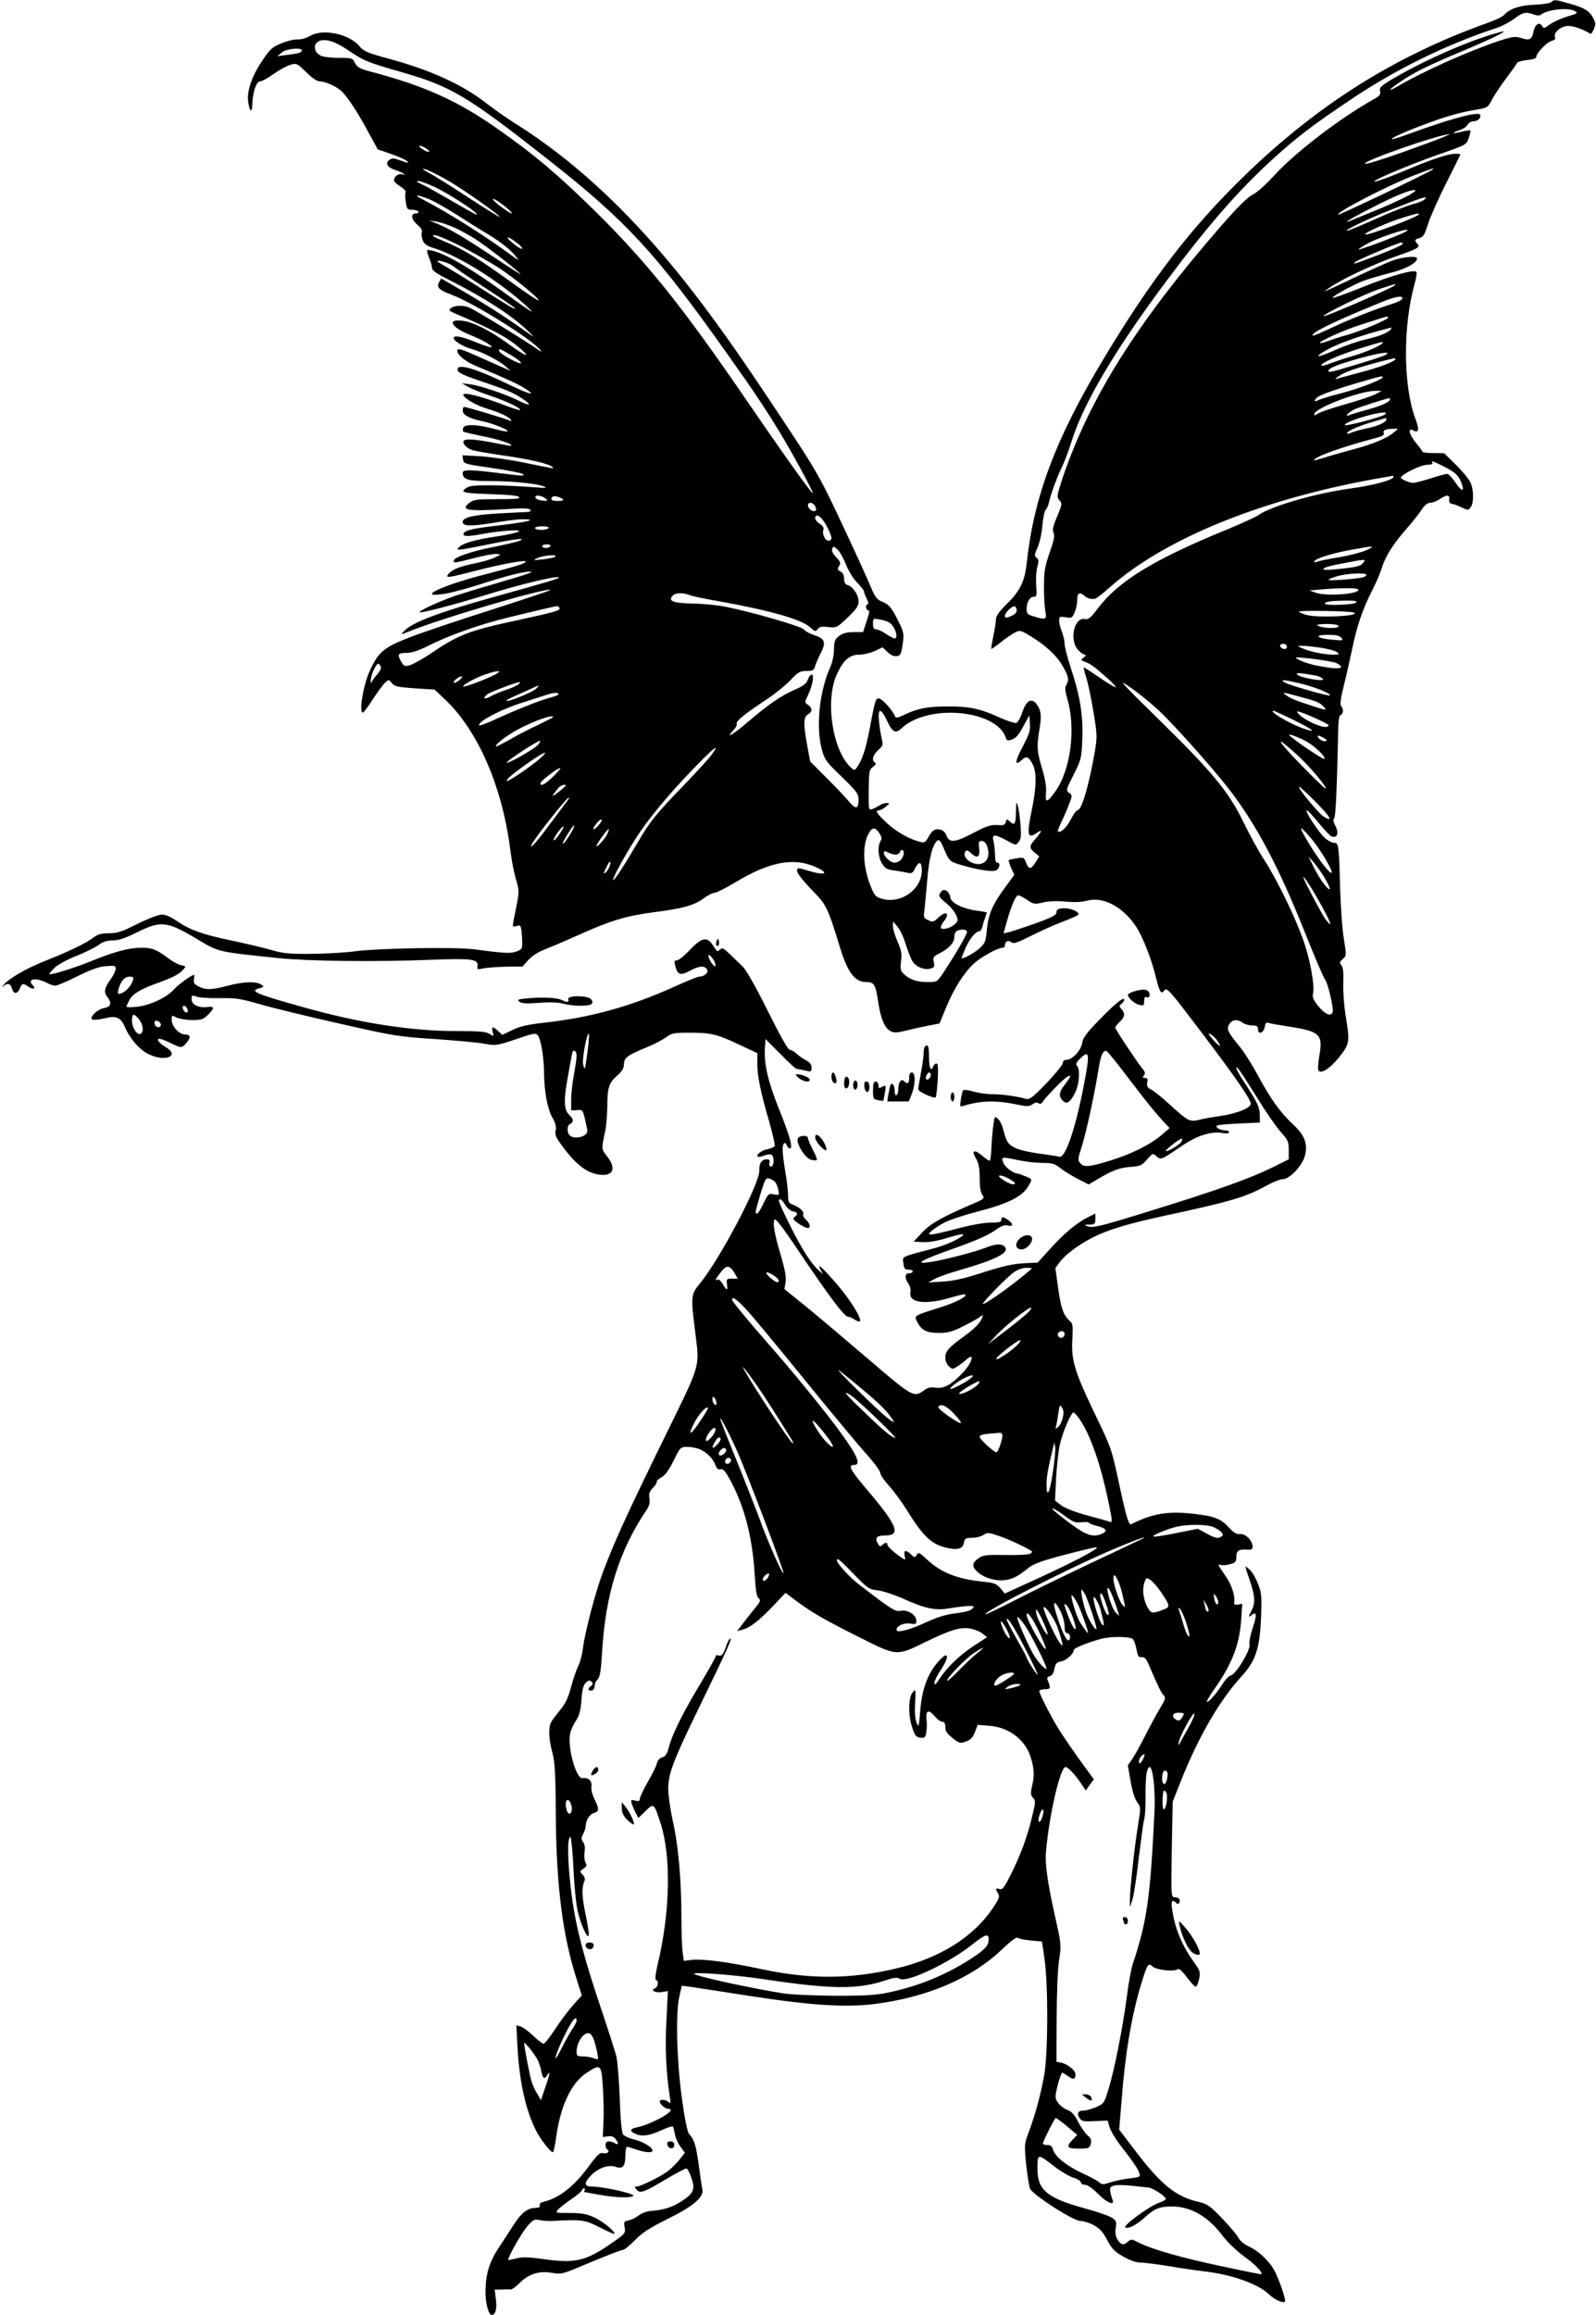  <svg version="1.0" xmlns="http://www.w3.org/2000/svg"
 width="883pt" height="1280pt" viewBox="0 0 883 1280"
 preserveAspectRatio="xMidYMid meet"><g transform="translate(0,1280) scale(0.1,-0.1)"
fill="#000000" stroke="none">
<path d="M8582 12788 c-6 -6 -46 -12 -90 -14 -79 -2 -142 -23 -171 -57 -7 -9
-47 -28 -89 -43 -513 -183 -936 -449 -1341 -840 -298 -288 -521 -578 -786
-1019 -264 -439 -384 -758 -424 -1123 -12 -110 -36 -159 -118 -239 -38 -38
-53 -60 -53 -80 -1 -15 -7 -57 -15 -93 -7 -36 -12 -66 -11 -68 2 -1 25 15 52
36 27 22 62 46 78 54 28 15 32 14 87 -19 83 -50 146 -108 179 -167 32 -55 36
-77 19 -104 -8 -13 -7 -31 5 -72 50 -165 20 -398 -66 -517 -45 -63 -56 -64
-51 -6 3 33 -4 74 -21 132 -29 95 -31 122 -15 221 13 75 9 106 -19 140 -27 33
-56 14 -77 -51 -9 -28 -24 -53 -31 -56 -8 -3 -49 10 -92 29 -108 50 -171 63
-292 62 -109 0 -163 -11 -239 -47 -33 -16 -46 -18 -49 -8 -10 29 -69 96 -88
99 -18 3 -22 -8 -43 -117 -26 -145 -44 -205 -71 -250 -21 -33 -21 -33 -42 -15
-103 94 -145 374 -77 518 35 76 70 106 121 106 23 0 63 9 87 20 l44 21 28 -27
c17 -16 35 -24 50 -22 21 3 25 11 33 65 8 59 7 66 -22 125 -40 80 -52 95 -93
112 -30 12 -39 26 -73 108 -22 51 -94 208 -160 348 -111 236 -135 276 -310
540 -215 325 -338 501 -474 680 -331 434 -661 749 -1022 974 -41 26 -106 72
-145 102 -135 106 -312 187 -550 251 -111 30 -133 40 -154 65 -57 71 -207 102
-278 58 -18 -11 -48 -19 -67 -18 -19 1 -59 -9 -90 -22 -50 -20 -62 -31 -106
-97 -57 -85 -85 -167 -77 -226 8 -55 22 -64 23 -14 2 68 22 127 43 127 10 0
43 18 75 41 31 22 73 45 93 51 34 9 37 8 87 -41 31 -31 60 -51 74 -51 31 0 92
-27 120 -53 35 -32 91 -118 150 -228 l52 -95 67 -23 c38 -13 77 -30 88 -37 25
-18 18 -18 -33 0 -33 12 -43 12 -58 2 -25 -19 -11 -42 33 -56 21 -7 43 -17 48
-22 6 -6 4 -7 -8 -2 -20 7 -47 -11 -47 -33 0 -7 16 -23 35 -34 19 -12 32 -25
29 -31 -3 -5 -3 -29 1 -54 6 -40 9 -44 35 -44 16 0 32 -4 35 -10 3 -5 -3 -10
-14 -10 -31 0 -26 -34 9 -63 19 -17 28 -31 24 -41 -4 -9 -1 -29 5 -45 9 -22
24 -32 68 -45 135 -43 362 -186 503 -316 62 -57 45 -47 -144 89 -159 114 -281
186 -359 211 -21 6 -41 10 -43 7 -3 -3 2 -22 10 -42 9 -21 16 -46 16 -56 0
-14 24 -31 88 -63 198 -100 348 -196 438 -281 43 -41 44 -44 11 -20 -141 100
-259 175 -439 278 l-47 27 -12 -21 c-15 -28 1 -43 68 -68 119 -43 447 -247
493 -307 11 -13 5 -11 -20 7 -53 39 -345 218 -375 229 -36 14 -78 12 -99 -3
-16 -12 -14 -15 26 -32 211 -90 283 -129 353 -189 70 -60 33 -47 -60 21 -105
76 -199 124 -260 130 -84 10 -57 -38 44 -78 65 -26 121 -57 121 -68 0 -5 -37
7 -82 25 -83 34 -128 42 -128 25 0 -16 53 -48 100 -61 56 -15 146 -61 185 -94
l30 -26 -45 19 c-25 11 -85 38 -135 60 -91 41 -115 48 -115 32 0 -24 47 -62
107 -86 156 -65 224 -96 263 -120 76 -48 33 -38 -87 20 -190 92 -289 119 -281
78 2 -13 35 -29 113 -55 161 -55 187 -65 240 -99 60 -38 53 -48 -12 -16 -71
36 -213 84 -269 92 l-49 6 35 -20 c19 -11 77 -34 128 -51 88 -30 168 -68 159
-77 -3 -2 -35 8 -73 22 -140 54 -248 81 -241 61 7 -20 69 -56 133 -76 72 -22
119 -44 130 -61 5 -8 3 -9 -5 -5 -12 8 -239 76 -253 76 -5 0 -8 -9 -8 -20 0
-24 36 -44 109 -59 58 -12 147 -48 139 -56 -2 -3 -38 4 -79 15 -92 24 -157 26
-166 5 -3 -9 -3 -18 0 -21 2 -3 51 -14 108 -26 91 -18 168 -43 157 -53 -1 -1
-43 6 -93 16 -92 19 -157 24 -168 13 -13 -14 15 -44 51 -54 20 -5 100 -19 177
-30 139 -20 241 -44 260 -61 12 -12 21 -13 -145 21 -80 17 -192 33 -248 37
l-104 6 4 -24 c3 -23 9 -25 156 -46 84 -12 160 -27 170 -32 24 -14 10 -14
-133 4 -154 19 -195 19 -195 1 0 -38 28 -46 155 -46 126 0 260 -14 298 -31 16
-7 3 -8 -43 -4 -188 14 -356 16 -379 3 -54 -29 -35 -35 119 -40 98 -3 154 -8
162 -16 9 -9 -17 -12 -119 -12 -118 0 -133 -2 -157 -21 -51 -40 -7 -47 205
-34 91 6 128 5 133 -4 5 -7 -1 -11 -16 -12 -13 0 -86 -4 -163 -8 -138 -8 -195
-22 -195 -47 0 -24 45 -25 169 -5 67 12 144 21 169 20 78 -1 21 -15 -137 -34
-145 -17 -184 -26 -195 -43 -11 -19 21 -20 100 -5 43 8 111 17 149 19 101 7
62 -12 -66 -32 -124 -18 -191 -38 -213 -63 -15 -16 2 -14 146 15 164 34 235
43 193 24 -11 -5 -78 -21 -148 -35 -123 -24 -217 -57 -217 -76 0 -13 7 -12
116 16 54 14 109 24 123 22 25 -3 24 -4 -12 -20 -21 -10 -73 -25 -115 -33 -82
-17 -120 -33 -141 -58 -20 -24 -1 -21 154 19 141 36 264 59 273 51 8 -9 -46
-26 -228 -73 -245 -62 -392 -136 -207 -104 34 6 125 31 202 56 146 47 244 70
266 63 7 -2 -64 -26 -157 -52 -93 -27 -209 -62 -259 -78 -88 -30 -211 -86
-203 -93 6 -7 189 41 378 99 190 58 370 101 392 94 12 -4 -61 -26 -357 -108
-315 -88 -456 -142 -501 -191 -17 -19 -17 -19 17 -5 181 75 778 250 795 234 2
-2 -142 -50 -319 -107 -177 -56 -382 -125 -455 -153 -148 -57 -177 -80 -227
-189 -36 -79 -60 -229 -37 -229 4 0 29 33 55 74 26 40 57 82 68 92 20 18 21
18 37 -3 15 -19 31 -22 127 -29 l110 -7 62 -59 c176 -169 308 -471 353 -803
13 -100 23 -149 42 -212 10 -37 9 -56 -6 -130 -23 -114 -23 -108 -8 -105 6 1
18 3 25 5 8 1 13 -18 15 -64 3 -66 3 -66 -28 -79 -32 -13 -64 -12 -235 11
-107 14 -548 6 -670 -12 -44 -6 -147 -12 -230 -13 -129 -1 -161 3 -226 22 -42
12 -139 35 -215 51 -163 34 -234 59 -306 109 -36 24 -63 36 -85 35 -18 -1 -78
-24 -134 -52 -85 -43 -110 -51 -156 -51 -42 0 -62 -6 -86 -24 -43 -32 -129
-74 -260 -126 -110 -43 -210 -101 -237 -136 -11 -15 -11 -16 0 -6 22 19 39 14
46 -13 3 -14 13 -25 20 -25 8 0 19 11 24 25 11 29 18 31 48 9 25 -17 43 -11
24 8 -36 36 16 45 77 14 16 -9 38 -16 47 -16 10 0 64 23 122 52 75 37 119 53
158 56 49 4 54 3 54 -15 0 -11 -14 -39 -30 -61 -33 -46 -37 -68 -15 -96 25
-33 19 -53 -20 -60 -41 -8 -89 -59 -60 -64 9 -2 37 1 61 7 67 17 92 6 115 -47
28 -66 82 -127 132 -151 92 -45 176 -9 93 40 -42 24 -58 54 -23 43 12 -3 39
-15 59 -25 48 -24 56 -24 79 4 26 31 24 47 -6 47 -34 0 -75 45 -75 81 0 27 1
27 27 13 16 -7 54 -14 86 -14 51 0 62 4 88 29 37 38 37 48 -3 43 -50 -6 -88
13 -88 43 0 22 2 24 26 15 15 -6 72 -10 128 -9 90 2 115 -2 226 -34 69 -20
267 -68 440 -107 300 -68 325 -72 525 -85 116 -8 239 -19 275 -26 63 -11 68
-11 175 25 99 34 110 36 121 21 17 -22 34 -128 34 -206 1 -102 18 -199 46
-248 18 -32 23 -53 18 -74 -5 -24 3 -40 52 -104 65 -84 122 -127 184 -137 82
-13 103 32 49 100 -33 41 -32 38 -10 144 6 25 10 84 11 132 0 103 9 132 56
172 26 23 36 40 36 62 1 36 18 49 130 95 39 16 86 41 104 54 30 23 42 25 131
25 118 0 150 -8 275 -67 l98 -46 0 -58 c0 -69 17 -153 65 -318 19 -69 34 -130
31 -137 -2 -6 -20 -14 -39 -18 -33 -6 -66 -31 -55 -42 3 -2 18 0 33 6 16 6 34
9 42 6 18 -7 17 -66 -1 -66 -9 0 -12 7 -9 20 4 15 0 20 -15 20 -28 0 -43 -23
-41 -61 5 -69 -221 -497 -332 -630 -46 -55 -47 -70 -24 -254 26 -213 39 -169
-174 -604 -199 -406 -275 -572 -336 -736 -42 -112 -99 -330 -110 -420 -4 -33
-15 -76 -25 -95 -10 -19 -28 -71 -40 -116 -16 -61 -31 -93 -61 -129 -22 -27
-45 -57 -50 -68 -16 -28 -13 -95 7 -167 14 -54 18 -114 19 -350 3 -386 38
-663 115 -902 l29 -91 -46 -51 c-25 -28 -71 -88 -100 -133 -30 -46 -59 -83
-66 -83 -6 0 -32 20 -57 44 -25 24 -56 47 -69 51 l-24 7 6 -118 c10 -193 46
-353 103 -465 24 -48 80 -119 93 -119 4 0 12 39 19 88 23 168 82 294 166 350
79 52 83 49 91 -71 4 -57 6 -144 4 -193 l-4 -90 28 4 c19 3 33 -2 42 -14 20
-27 18 -36 -4 -24 -30 16 -51 12 -51 -9 0 -11 5 -23 10 -26 17 -11 0 -25 -23
-20 -18 5 -32 -8 -81 -75 -80 -109 -162 -173 -248 -194 -17 -4 -25 -11 -22
-20 3 -9 -4 -13 -25 -14 -43 -1 -75 -26 -117 -90 -20 -32 -58 -89 -84 -129
-53 -80 -73 -146 -74 -243 -1 -61 17 -130 34 -130 21 0 30 31 24 84 l-7 56 39
1 c22 1 44 1 50 0 6 -1 29 16 51 38 47 47 106 66 172 55 61 -10 53 -12 229 62
85 35 160 64 168 64 8 0 38 24 67 54 41 42 80 67 180 117 142 69 203 122 193
164 -3 12 -12 73 -20 134 -15 109 -24 139 -54 173 -9 11 -24 83 -40 200 -28
212 -35 467 -13 561 l13 58 46 -6 c26 -4 178 -27 337 -52 330 -51 522 -63 679
-44 295 37 541 142 708 301 48 46 82 72 88 66 5 -5 37 -12 72 -15 l63 -6 13
-90 c22 -143 21 -527 -1 -650 -21 -114 -47 -209 -84 -310 -26 -68 -26 -72 -16
-180 7 -60 16 -121 21 -135 13 -34 240 -180 280 -180 16 0 49 -10 73 -23 33
-18 51 -37 75 -83 26 -49 41 -64 89 -91 36 -21 71 -33 95 -33 21 0 89 -9 152
-19 62 -11 154 -24 204 -30 150 -18 295 -69 354 -126 35 -34 90 -56 90 -37 0
25 -40 135 -63 175 -32 53 -87 103 -141 128 -23 10 -46 30 -55 47 -9 17 -50
65 -91 108 -68 70 -80 78 -134 91 -123 28 -208 99 -354 293 l-80 105 14 170
c20 260 56 465 109 640 33 107 38 114 63 91 22 -19 119 -29 138 -14 7 5 25
-10 50 -44 22 -29 44 -53 49 -53 6 0 14 19 19 42 8 39 6 46 -27 92 -68 94
-107 189 -122 294 -7 46 0 58 22 36 8 -8 13 -8 17 0 10 16 -2 31 -25 31 -20 0
-20 5 -16 264 l5 264 47 119 c98 244 213 442 333 573 80 87 102 156 109 330 4
110 3 132 -16 181 -12 31 -32 66 -46 79 -14 13 -25 21 -25 18 0 -2 11 -38 25
-78 29 -84 31 -123 10 -164 -19 -36 -19 -42 0 -26 28 23 30 0 6 -70 -13 -39
-21 -79 -18 -92 8 -28 -73 -163 -102 -171 -11 -2 -32 -24 -47 -48 -33 -52 -74
-99 -86 -99 -5 0 11 28 35 63 102 143 144 250 154 390 l6 89 -24 -4 c-17 -2
-23 1 -21 11 7 32 -12 94 -42 139 -50 73 -52 76 -33 69 8 -3 32 -1 51 4 31 8
36 14 36 39 0 35 13 45 57 42 27 -2 33 1 33 16 0 34 -39 73 -69 70 -19 -2 -34
6 -59 33 -45 51 -82 66 -198 79 -141 16 -228 2 -346 -58 -13 -6 -28 45 -64
213 -46 211 -42 202 -145 415 -105 220 -123 283 -116 397 4 73 3 84 -15 100
-35 31 -48 70 -64 183 l-15 109 23 31 c30 42 110 101 184 138 85 43 192 75
384 117 381 82 459 105 578 170 34 19 74 35 89 35 37 0 108 74 122 128 18 66
1 114 -66 176 -70 65 -127 145 -194 271 -29 54 -72 122 -94 150 -73 90 -80
102 -65 130 15 28 46 32 76 10 10 -8 34 -15 52 -15 25 0 32 -4 32 -20 0 -32
30 -24 37 11 4 23 10 28 22 23 9 -3 59 -12 111 -20 171 -26 190 -43 170 -158
-7 -41 -10 -79 -6 -84 14 -23 66 11 116 74 58 73 59 84 34 234 -8 52 -14 131
-12 176 2 58 -1 86 -11 97 -11 15 -10 19 8 34 20 18 21 19 6 113 -9 52 -18
183 -21 290 -6 228 -8 240 -33 240 -11 0 -33 11 -49 25 -33 27 -117 155 -102
155 5 0 34 -31 65 -69 31 -38 63 -72 71 -75 34 -13 44 19 19 64 -9 17 -10 29
-3 37 8 10 15 170 22 492 1 49 5 76 14 78 15 6 16 35 2 49 -7 7 -3 42 14 110
14 54 34 145 46 201 26 128 58 222 108 321 22 42 48 102 57 132 21 67 64 134
140 220 31 36 68 82 81 103 16 24 32 37 47 37 12 0 36 9 52 20 39 26 57 26 53
-1 -2 -15 3 -23 15 -25 10 -1 35 -10 54 -20 35 -16 37 -16 50 2 18 24 17 98
-2 138 -9 18 -44 61 -80 96 l-65 64 -60 1 c-33 0 -60 3 -60 7 0 3 -16 25 -35
48 -39 47 -48 88 -16 70 31 -16 35 4 12 64 -68 183 -70 512 -4 749 9 32 13 60
9 64 -14 14 -134 -19 -291 -82 -92 -37 -169 -65 -172 -62 -6 7 110 71 172 95
28 10 92 29 143 42 87 21 152 56 152 81 0 16 -78 9 -137 -12 -32 -12 -127 -55
-212 -95 -85 -41 -157 -74 -160 -74 -3 0 17 15 44 32 77 48 239 123 355 163
115 40 130 49 112 67 -18 18 -15 25 12 32 20 5 29 19 47 79 13 39 58 141 101
226 43 85 78 156 78 157 0 2 -13 4 -28 4 -37 0 -131 -31 -252 -82 -113 -48
-208 -82 -195 -69 18 17 229 104 369 152 138 48 140 49 152 86 7 20 11 39 9
41 -2 3 -23 0 -47 -6 -53 -14 -62 -8 -14 8 20 6 41 20 46 31 6 11 21 19 36 19
23 0 43 24 31 37 -17 16 -174 -27 -405 -112 -128 -47 -100 -21 34 32 153 60
242 88 342 105 73 12 74 13 97 58 13 25 48 77 78 117 30 40 57 77 59 84 2 6
27 14 56 17 34 3 52 9 52 18 0 21 58 81 85 88 17 4 22 11 18 21 -8 22 24 54
62 61 28 5 85 -13 135 -43 3 -2 11 10 18 26 11 25 11 34 -3 60 -20 40 -48 58
-131 81 -81 23 -86 24 -102 8z m131 -49 c19 -11 15 -14 -44 -31 -35 -11 -78
-31 -96 -44 -29 -22 -33 -23 -41 -8 -15 26 -40 9 -48 -31 -8 -44 -22 -51 -69
-35 -31 10 -46 8 -118 -15 -167 -55 -424 -170 -562 -251 -64 -37 -56 -22 13
24 76 52 145 86 337 167 165 69 269 120 225 110 -153 -37 -413 -149 -603 -260
-67 -40 -76 -49 -72 -68 5 -19 -1 -27 -35 -46 -188 -105 -438 -297 -553 -424
-44 -48 -94 -93 -116 -103 -27 -13 -80 -65 -167 -164 -468 -536 -732 -953
-883 -1397 -35 -106 -36 -111 -17 -132 13 -14 11 -25 -15 -86 -23 -54 -28 -74
-20 -91 7 -16 2 -43 -22 -110 -26 -75 -31 -104 -31 -184 -1 -52 3 -114 7 -137
10 -49 4 -52 -64 -31 -34 10 -39 15 -39 40 0 39 17 68 39 68 17 0 18 7 14 63
-3 34 0 80 6 102 9 33 8 42 -4 51 -13 10 -13 17 6 58 11 26 23 79 26 119 3 40
11 79 18 87 7 8 15 26 18 40 10 46 46 145 71 195 14 28 38 91 53 140 66 213
242 512 533 900 226 302 390 490 577 661 140 127 219 188 440 336 247 166 530
304 802 393 30 10 74 33 98 51 47 36 66 40 109 24 15 -6 31 -7 38 -2 37 30
149 42 189 21z m-6794 -212 c96 -65 109 -70 307 -127 273 -79 360 -131 810
-485 432 -340 591 -512 990 -1075 142 -199 216 -311 291 -435 71 -117 184
-327 180 -332 -5 -5 -161 213 -362 507 -359 525 -557 771 -846 1056 -205 201
-330 307 -534 450 -222 157 -408 240 -708 319 -56 15 -71 23 -83 47 -14 27
-17 28 -89 28 -41 0 -86 5 -100 12 -34 15 -44 56 -19 75 31 24 90 9 163 -40z
m-249 -6 c0 -12 -19 -17 -85 -25 l-50 -7 24 21 c24 21 111 29 111 11z m6230
-512 c-186 -69 -342 -121 -348 -114 -14 14 405 161 468 163 8 1 -46 -22 -120
-49z m-5525 -48 c-7 -6 -55 21 -55 31 0 5 13 1 30 -8 16 -10 27 -20 25 -23z
m110 -163 c82 -48 285 -191 279 -197 -2 -2 -80 46 -173 107 -93 61 -188 120
-210 132 -23 11 -41 23 -41 25 0 9 73 -25 145 -67z m5440 64 c-17 -15 -517
-253 -522 -249 -12 13 281 164 422 218 108 41 114 43 100 31z m-5520 -96 c70
-33 219 -128 232 -148 7 -12 -8 -4 -158 83 -64 37 -132 75 -151 83 -21 9 -26
15 -15 15 10 1 52 -14 92 -33z m5396 -42 c-45 -25 -134 -66 -226 -102 -27 -11
-68 -28 -90 -37 -71 -30 -23 1 100 64 127 65 207 99 240 100 13 0 4 -8 -24
-25z m-5430 -24 c28 -11 99 -51 157 -88 59 -38 134 -85 168 -105 75 -45 128
-87 157 -124 22 -27 21 -27 -23 5 -134 100 -355 239 -485 306 -60 30 -46 34
26 6z m5509 -4 c-8 -7 -37 -19 -64 -25 -26 -7 -112 -40 -190 -75 -77 -35 -152
-66 -166 -70 -51 -13 109 65 230 112 189 75 216 83 190 58z m-5088 -36 c50
-40 55 -55 8 -23 -47 32 -82 63 -70 63 7 0 35 -18 62 -40z m5058 -45 c0 -13
-288 -121 -297 -111 -8 8 130 69 207 92 81 25 90 27 90 19z m-5334 -74 c34
-16 87 -45 119 -66 56 -36 245 -183 245 -191 0 -2 -66 40 -147 94 -165 109
-243 156 -312 184 l-46 19 40 -6 c22 -4 68 -19 101 -34z m5259 -23 c-34 -20
-265 -106 -259 -97 3 5 29 21 57 36 83 42 263 97 202 61z m-5222 -81 c67 -35
160 -88 207 -118 85 -56 220 -166 220 -180 0 -5 -66 39 -146 97 -183 132 -272
187 -377 230 -58 24 -74 34 -54 34 15 0 82 -28 150 -63z m307 20 c16 -12 29
-26 29 -30 1 -10 -27 7 -64 39 -36 32 -7 25 35 -9z m4900 -6 c0 -5 -53 -29
-117 -54 -157 -60 -161 -61 -146 -46 10 10 237 107 256 108 4 1 7 -3 7 -8z
m-5255 -121 c11 -10 93 -66 183 -124 89 -58 162 -108 162 -111 0 -8 -25 6
-177 103 -76 49 -164 103 -195 121 -32 18 -58 34 -58 36 0 11 67 -10 85 -25z
m5210 -109 c-19 -16 -385 -175 -391 -169 -8 9 226 123 305 149 97 32 99 32 86
20z m43 -73 c-2 -6 -24 -18 -49 -26 -102 -32 -239 -86 -337 -132 -58 -28 -107
-48 -109 -46 -14 14 113 77 372 182 83 35 130 43 123 22z m-78 -104 c0 -10
-144 -72 -220 -94 -41 -11 -92 -28 -114 -36 -21 -8 -41 -13 -43 -10 -8 8 144
76 230 102 45 14 93 30 107 34 31 11 40 11 40 4z m15 -64 c-11 -18 -61 -39
-136 -56 -41 -9 -114 -34 -162 -55 -96 -43 -129 -50 -82 -19 69 45 203 94 383
139 2 1 0 -4 -3 -9z m-45 -74 c0 -12 -81 -49 -158 -72 -48 -14 -108 -34 -134
-44 -27 -11 -48 -15 -48 -10 0 14 99 58 215 94 119 36 125 38 125 32z m-4817
-73 c33 -20 55 -39 49 -41 -15 -5 -114 50 -120 66 -6 19 6 14 71 -25z m4837 7
c-13 -9 -99 -37 -264 -85 -28 -8 -52 -13 -54 -10 -10 10 14 25 71 44 142 47
286 77 247 51z m50 -25 c0 -13 -86 -46 -190 -73 -63 -17 -124 -33 -135 -37
-12 -4 -7 2 10 14 34 24 92 44 215 77 96 25 100 26 100 19z m-70 -101 c0 -12
-131 -63 -229 -88 -58 -15 -113 -32 -124 -37 -26 -14 -31 -6 -9 14 17 15 125
53 282 97 73 21 80 22 80 14z m-41 -94 c-19 -10 -93 -35 -165 -55 -71 -20
-140 -43 -153 -52 -18 -12 -22 -12 -19 -1 11 35 253 127 338 127 l35 0 -36
-19z m81 -28 c0 -14 -44 -35 -124 -57 -45 -12 -90 -26 -100 -30 -30 -13 -10
12 24 30 21 11 163 57 198 64 1 1 2 -2 2 -7z m-28 -84 c-13 -13 -222 -68 -222
-58 0 17 156 67 215 69 14 1 16 -2 7 -11z m8 -28 c0 -15 -49 -37 -115 -50 -33
-7 -68 -17 -78 -22 -10 -5 -21 -7 -24 -5 -8 9 58 40 137 63 41 12 76 22 78 23
1 1 2 -3 2 -9z m40 -72 c-38 -32 -115 -64 -225 -93 -55 -15 -126 -35 -157 -45
-32 -10 -58 -17 -58 -15 0 19 158 75 348 125 30 8 42 15 38 25 -6 16 8 23 49
24 l30 0 -25 -21z m278 -187 c65 -33 85 -52 100 -98 15 -46 -2 -41 -38 12 -17
25 -36 45 -43 45 -7 0 -48 -11 -92 -25 -44 -14 -88 -25 -97 -25 -20 0 -68 21
-68 29 1 17 111 71 145 71 21 0 34 4 30 10 -10 15 1 12 63 -19z m-278 -57 c0
-17 -107 -47 -232 -64 -203 -28 -445 -98 -517 -149 -14 -10 -89 -44 -166 -76
-410 -167 -606 -287 -722 -440 -38 -51 -52 -62 -69 -58 -61 14 -90 -116 -39
-171 13 -14 30 -26 37 -26 8 -1 6 -6 -6 -15 -18 -14 -18 -15 9 -25 31 -12 51
-27 125 -93 29 -26 47 -47 42 -47 -6 0 -47 25 -91 55 -44 30 -82 55 -85 55 -2
0 4 -26 14 -57 10 -32 28 -118 40 -191 21 -128 21 -136 6 -225 -34 -190 -72
-317 -95 -317 -6 0 -22 -22 -36 -50 -23 -45 -59 -79 -72 -67 -2 3 7 27 20 54
13 26 32 70 42 97 18 47 18 49 0 62 -18 14 -17 18 25 101 42 84 44 91 48 198
5 131 -13 240 -64 393 -19 57 -34 117 -34 133 0 16 -7 46 -15 66 -8 19 -15 47
-15 61 0 23 3 24 36 19 33 -6 36 -4 50 28 8 19 14 50 14 70 0 37 13 44 39 21
16 -14 34 -20 58 -17 7 0 43 28 80 61 312 278 870 501 1533 613 14 2 28 5 33
6 4 0 7 -2 7 -5z m-4694 -119 c18 -14 17 -15 -15 -13 -19 2 -36 9 -39 16 -5
17 30 15 54 -3z m99 -6 c5 -5 -6 -9 -28 -9 -35 0 -45 8 -30 23 8 8 43 -1 58
-14z m1395 -38 c7 -14 7 -22 0 -26 -13 -8 -40 13 -40 31 0 21 28 17 40 -5z
m35 -67 c20 -21 55 -89 55 -109 0 -8 -7 -15 -15 -15 -19 0 -38 36 -30 59 4 13
-2 24 -20 35 -14 9 -25 23 -25 31 0 20 15 19 35 -1z m-1510 -54 c-3 -5 -22
-10 -41 -10 -19 0 -34 5 -34 10 0 6 18 10 41 10 24 0 38 -4 34 -10z m10 -100
c-3 -5 -15 -10 -26 -10 -10 0 -19 5 -19 10 0 6 12 10 26 10 14 0 23 -4 19 -10z
m1636 -103 c14 -35 40 -77 62 -99 20 -21 37 -43 37 -48 0 -6 7 -24 15 -40 11
-21 11 -30 3 -32 -7 -3 -9 -12 -5 -22 4 -9 10 -15 15 -12 4 2 -1 -23 -13 -57
l-20 -62 -52 0 c-37 0 -60 -6 -80 -21 -24 -19 -28 -28 -29 -75 0 -31 -9 -73
-21 -99 -60 -133 -80 -332 -46 -454 15 -56 24 -69 110 -151 84 -82 93 -94 93
-127 0 -52 -15 -55 -52 -11 -17 21 -73 80 -124 131 l-92 92 -16 88 c-22 119
-21 159 4 172 25 14 26 35 0 53 -19 13 -19 14 0 53 25 51 36 114 21 114 -7 0
-17 -13 -22 -29 -8 -21 -24 -34 -69 -53 -78 -34 -148 -82 -260 -178 -88 -75
-131 -99 -81 -46 13 14 20 29 17 34 -8 13 50 59 164 134 47 31 107 79 133 107
42 45 53 51 88 51 34 0 42 4 47 22 3 12 17 46 32 75 32 63 25 82 -40 103 -23
8 -47 21 -53 30 -13 17 -290 97 -432 125 -44 9 -126 17 -182 18 -109 2 -137
13 -113 42 15 18 57 20 97 4 15 -6 89 -21 163 -34 275 -49 457 -100 503 -144
26 -24 30 -24 41 -9 9 12 22 15 58 11 46 -5 48 -4 107 52 50 48 61 64 61 90 0
36 -30 80 -60 90 -14 4 -20 15 -20 35 0 19 -7 33 -20 40 -17 9 -18 14 -8 30
11 17 8 24 -16 49 -19 20 -26 36 -22 47 6 15 9 15 30 -5 13 -12 34 -50 47 -84z
m2879 81 c-24 -11 -92 -29 -150 -39 -58 -9 -114 -21 -124 -25 -13 -5 -17 -4
-13 4 11 16 101 44 207 63 123 22 134 22 80 -3z m-4490 -37 c-8 -5 -40 -11
-70 -14 -53 -6 -54 -6 -25 8 32 15 121 21 95 6z m4470 -35 c-13 -17 -39 -23
-154 -34 -92 -10 -85 8 12 27 164 32 163 32 142 7z m20 -65 c0 -5 -12 -12 -27
-15 -49 -9 -183 -18 -183 -12 0 3 21 12 48 20 53 16 162 21 162 7z m-46 -80
c16 -25 -176 -40 -235 -18 l-34 12 65 6 c109 9 199 9 204 0z m-12 -73 c-12
-12 -172 -18 -172 -6 0 11 31 16 110 17 56 1 71 -2 62 -11z m-4407 -28 c9 -15
-20 -23 -231 -69 -271 -58 -329 -81 -483 -186 -45 -30 -96 -58 -113 -63 -30
-8 -34 -6 -50 22 -21 39 -16 46 33 46 26 0 65 13 112 36 121 62 294 123 462
163 139 34 233 56 257 60 4 0 10 -4 13 -9z m2530 -15 c0 -12 -12 -24 -32 -32
-28 -11 -33 -11 -33 2 0 18 40 57 55 52 5 -2 10 -12 10 -22z m1865 -12 c46
-19 -196 -31 -262 -13 -21 6 -39 14 -42 18 -5 8 283 4 304 -5z m-2569 -56 c30
-19 53 -87 28 -87 -5 0 -27 11 -47 25 -20 14 -45 25 -54 25 -13 0 -18 8 -18
31 0 30 1 31 36 24 20 -3 45 -11 55 -18z m2484 -17 c10 -17 -86 -16 -115 1
-10 5 7 8 47 9 34 0 65 -4 68 -10z m16 -67 c13 -15 9 -16 -50 -10 -87 7 -105
27 -24 27 44 0 64 -4 74 -17z m-301 -49 c0 -9 -7 -14 -17 -12 -25 5 -28 28 -4
28 12 0 21 -6 21 -16z m184 -5 c42 -6 83 -17 93 -25 16 -12 14 -13 -18 -14
-49 0 -129 16 -170 34 -34 14 -34 14 -7 15 15 1 61 -4 102 -10z m89 -85 c64
-33 8 -39 -118 -12 -43 9 -105 33 -105 41 0 9 200 -18 223 -29z m-5286 -20 c3
-9 -5 -26 -19 -42 -14 -15 -28 -34 -31 -42 -4 -10 -6 -7 -6 7 -1 26 29 93 41
93 5 0 11 -7 15 -16z m632 -44 c-47 -25 -171 -71 -176 -66 -7 7 70 50 122 67
70 24 100 24 54 -1z m4543 -6 c15 -3 31 -11 37 -18 15 -18 -125 6 -142 24 -12
12 19 10 105 -6z m-4741 -25 c-13 -11 -27 -17 -30 -13 -7 7 28 34 43 34 6 -1
0 -10 -13 -21z m3872 -169 c81 -76 294 -314 384 -430 151 -194 279 -435 423
-797 53 -133 103 -250 111 -259 16 -19 49 -162 42 -181 -10 -25 -41 -12 -78
32 -28 34 -35 52 -31 69 11 43 -14 184 -50 288 -47 136 -147 341 -218 451 -32
49 -84 144 -116 210 -80 166 -172 279 -467 567 -221 217 -232 230 -159 179 44
-30 115 -88 159 -129z m785 150 c75 -18 169 -56 160 -65 -5 -6 -218 54 -247
70 -36 20 -10 18 87 -5z m-4332 -5 c-10 -8 -42 -22 -70 -31 -28 -9 -66 -25
-83 -35 -34 -19 -45 -11 -17 12 15 12 158 66 179 68 6 0 1 -6 -9 -14z m99 -24
c-21 -19 -155 -74 -163 -66 -3 3 22 16 54 30 32 15 73 32 89 40 40 19 43 18
20 -4z m125 -29 c0 -5 -23 -14 -52 -21 -55 -15 -186 -67 -310 -124 -43 -20
-78 -32 -78 -26 0 23 125 88 237 123 65 21 129 41 143 46 33 11 60 12 60 2z
m4093 -12 c99 -26 119 -34 141 -58 18 -21 17 -21 -55 2 -93 30 -126 42 -152
61 -28 19 -21 19 66 -5z m166 -157 c2 -2 2 -6 -2 -9 -20 -20 -157 45 -171 81
-4 11 125 -43 173 -72z m-2440 19 c29 -62 46 -70 80 -38 147 137 527 101 576
-54 5 -16 10 -17 34 -9 21 7 39 28 62 72 l34 62 3 -45 c3 -38 -3 -58 -39 -127
-45 -83 -47 -113 -6 -75 26 24 38 19 61 -25 22 -43 20 -129 -4 -244 -31 -147
-26 -171 28 -133 31 21 27 8 -8 -33 -37 -41 -37 -51 -5 -78 l25 -20 -20 -32
c-25 -41 -39 -42 -53 -3 -11 29 -14 31 -52 24 -22 -3 -42 -8 -44 -10 -2 -2 4
-21 13 -43 l18 -38 -47 -64 c-73 -98 -97 -154 -105 -239 -7 -70 -10 -77 -45
-107 -31 -27 -95 -60 -95 -49 0 2 10 25 21 52 24 54 56 94 76 94 7 0 15 12 19
28 3 15 10 37 15 50 5 13 9 24 9 26 0 2 -23 7 -52 10 -81 11 -146 43 -150 73
-2 15 -11 31 -21 37 -15 9 -21 7 -33 -9 -13 -18 -11 -22 29 -57 25 -20 50 -51
57 -68 12 -28 11 -33 -6 -49 -22 -22 -70 -35 -78 -22 -3 5 3 20 14 34 39 49
15 65 -30 22 -24 -23 -30 -25 -54 -13 -25 11 -27 16 -22 52 3 23 10 99 16 169
10 125 31 204 59 221 7 5 19 -11 31 -41 31 -74 33 -76 92 -94 105 -31 187 -43
203 -29 18 15 20 40 2 40 -8 0 -12 15 -12 43 0 23 -4 57 -8 75 -11 41 4 42 73
5 50 -28 51 -28 66 -8 13 16 15 36 10 95 -3 41 -10 89 -15 105 -8 26 -9 22
-10 -31 -1 -70 -7 -81 -33 -57 -18 16 -19 16 -24 -3 -4 -16 -12 -18 -47 -16
-34 3 -58 -5 -129 -42 -104 -55 -135 -58 -151 -17 -7 19 -20 31 -36 34 -30 6
-46 -5 -67 -46 -13 -24 -20 -28 -42 -22 -60 14 -135 57 -187 106 -56 53 -66
69 -41 69 8 0 24 9 37 20 23 18 23 19 4 20 -11 0 -29 -6 -40 -14 -11 -7 -29
-16 -40 -20 -19 -6 -20 -1 -19 106 2 103 3 113 24 128 15 11 19 19 11 24 -20
12 -12 42 18 69 27 24 28 28 19 64 -5 21 -12 64 -15 97 -7 74 11 73 46 -2z
m2234 14 c123 -60 153 -84 65 -53 -76 27 -193 97 -162 97 3 0 47 -20 97 -44z
m-4083 9 c0 -2 -37 -21 -82 -43 -46 -21 -116 -57 -157 -81 -41 -23 -75 -40
-77 -38 -8 8 56 58 118 92 89 48 198 87 198 70z m4160 -130 c48 -25 118 -90
107 -101 -5 -6 -160 98 -192 129 -15 14 32 -2 85 -28z m114 -3 c-16 -4 -44 15
-44 29 0 4 13 0 30 -9 21 -12 25 -18 14 -20z m-152 -81 c68 -63 167 -181 151
-181 -4 0 -69 63 -143 139 -135 139 -140 163 -8 42z m-4207 59 c-20 -22 -164
-104 -171 -97 -7 7 178 127 185 121 2 -2 -4 -13 -14 -24z m959 -57 c-15 -21
-85 -96 -154 -168 -153 -159 -183 -195 -250 -310 -79 -135 -132 -216 -138
-211 -6 6 66 138 126 231 67 105 183 245 316 382 116 121 157 152 100 76z
m-949 -19 c-49 -43 -174 -128 -181 -122 -6 7 34 41 121 102 91 63 119 72 60
20z m73 -100 c-45 -43 -68 -54 -68 -34 0 11 103 90 110 83 3 -2 -16 -24 -42
-49z m72 -48 c0 -2 -19 -19 -42 -37 -40 -31 -39 -25 1 24 12 15 41 24 41 13z
m4150 -91 c82 -83 99 -114 43 -80 -28 17 -150 165 -135 165 4 0 45 -38 92 -85z
m-4137 13 c-5 -7 -38 -51 -73 -98 -90 -121 -122 -160 -132 -160 -5 0 19 37 53
83 74 97 148 187 156 187 3 0 1 -6 -4 -12z m166 -144 c-31 -33 -37 -22 -8 14
13 16 26 25 28 20 2 -5 -7 -20 -20 -34z m-159 -54 c-42 -66 -51 -58 -9 9 17
29 34 50 36 47 3 -3 -9 -28 -27 -56z m-36 38 c-21 -37 -47 -69 -51 -64 -6 6
44 76 53 76 3 0 2 -6 -2 -12z m243 -35 c-15 -27 -57 -72 -57 -60 0 10 63 97
68 93 2 -2 -3 -17 -11 -33z m1508 10 c14 -21 15 -30 6 -45 -17 -28 -13 -87 9
-123 17 -27 28 -33 68 -38 26 -4 59 -9 73 -13 23 -5 29 -1 40 22 23 45 39 42
39 -9 0 -104 -114 -186 -219 -157 -33 9 -42 17 -59 58 -47 109 -54 230 -18
300 20 39 38 41 61 5z m2394 -35 c51 -62 117 -175 108 -184 -8 -8 -70 71 -124
160 -29 47 -49 86 -44 86 5 0 32 -28 60 -62z m-1799 -34 c26 -67 -10 -116 -72
-98 -37 11 -61 43 -48 64 8 12 13 11 34 -9 33 -31 50 -19 43 30 -4 34 -2 39
14 39 12 0 23 -10 29 -26z m-496 -48 c9 3 16 10 16 15 0 5 5 9 10 9 16 0 12
-37 -6 -54 -8 -9 -24 -16 -35 -16 -22 0 -59 34 -59 54 0 13 4 12 29 0 16 -8
36 -11 45 -8z m2367 -134 c17 -29 29 -55 26 -58 -8 -9 -58 58 -88 120 l-30 61
31 -35 c16 -19 44 -59 61 -88z m-3960 65 c-5 -14 -15 -28 -22 -32 -12 -8 -12
-7 10 38 17 33 25 29 12 -6z m1142 -1 c79 -35 53 -49 -39 -21 -62 19 -64 19
-64 -3 0 -10 35 -54 78 -99 86 -87 89 -94 162 -330 40 -130 81 -183 141 -183
46 0 53 -11 69 -118 13 -85 35 -136 66 -153 21 -11 36 -10 92 4 37 9 92 21
123 27 l57 11 37 90 c44 106 99 192 156 244 39 35 130 85 157 85 6 0 12 6 12
14 0 21 19 30 35 16 12 -10 32 -3 102 32 49 25 126 60 173 78 47 18 89 36 94
41 16 14 -41 40 -81 37 -30 -2 -38 -7 -38 -22 0 -16 -23 -28 -120 -63 -66 -23
-132 -45 -146 -48 l-27 -6 19 68 c24 86 49 143 63 143 6 0 28 -12 49 -26 36
-24 41 -25 87 -14 31 8 77 9 125 5 50 -5 90 -3 119 5 90 25 203 -36 275 -149
35 -55 83 -177 107 -278 20 -81 29 -94 47 -68 13 16 30 -3 199 -226 193 -255
278 -377 278 -402 0 -23 -77 -54 -165 -67 -44 -6 -99 -16 -122 -22 -51 -12
-61 -7 -165 88 -39 36 -83 71 -98 79 -22 11 -26 19 -23 40 4 19 1 25 -12 25
-14 0 -15 3 -6 14 9 11 6 20 -12 42 -32 40 -147 213 -147 223 0 4 11 18 25 31
29 27 31 46 10 70 -14 15 -14 18 0 30 8 7 15 17 15 22 0 20 -50 -20 -136 -109
-73 -74 -93 -102 -97 -131 -7 -41 -55 -92 -87 -92 -12 0 -20 -7 -20 -18 0 -9
-41 -59 -90 -111 -75 -78 -94 -92 -113 -87 -47 14 -134 26 -188 26 -31 0 -78
7 -105 15 -27 8 -51 11 -55 7 -4 -4 -9 -26 -13 -50 -6 -42 -6 -43 16 -36 89
28 175 31 284 9 66 -14 77 -14 96 -1 15 11 25 12 34 6 8 -7 16 -3 27 13 8 13
45 53 81 89 68 68 90 67 35 -2 -32 -40 -33 -66 -4 -90 20 -17 42 2 66 55 21
45 25 125 8 142 -9 9 -5 18 14 37 55 55 58 35 23 -147 -46 -238 -102 -402
-135 -393 -9 3 -56 10 -106 17 -49 6 -109 19 -132 29 -44 19 -55 35 -73 106
-5 22 -18 48 -29 58 -18 16 -19 15 -26 -41 -4 -32 -9 -86 -10 -121 -1 -34 -5
-65 -8 -69 -4 -3 -22 9 -42 26 -45 39 -63 31 -35 -15 15 -27 20 -53 20 -107 0
-48 5 -80 15 -94 14 -20 12 -22 -73 -58 -157 -68 -216 -102 -262 -152 l-45
-48 50 -3 c32 -2 80 6 134 23 46 14 86 23 89 21 11 -11 -82 -57 -153 -76 -196
-52 -182 -45 -177 -85 4 -29 8 -35 28 -35 13 0 24 -4 24 -10 0 -5 -9 -10 -20
-10 -25 0 -26 -27 -4 -58 9 -13 14 -34 11 -48 -11 -57 82 -70 218 -30 44 13
82 22 85 19 12 -12 -54 -46 -145 -74 -140 -44 -139 -43 -120 -79 24 -46 52
-60 120 -60 49 0 74 7 130 35 39 19 80 42 93 51 21 16 22 16 16 -2 -10 -28
-43 -61 -99 -102 -85 -61 -105 -83 -105 -117 0 -19 8 -39 20 -50 19 -17 21
-17 47 0 16 10 38 27 50 38 51 46 30 -23 -24 -77 -62 -64 -100 -84 -144 -79
-31 5 -47 1 -69 -16 -54 -39 -63 -34 -302 171 -123 105 -278 236 -345 291
l-123 99 6 38 c5 27 -3 68 -24 142 -36 119 -47 180 -38 204 5 12 42 -35 137
-177 165 -245 250 -358 269 -359 9 0 26 -7 38 -16 13 -9 26 -13 29 -10 13 13
-52 119 -128 207 -84 96 -111 120 -89 78 l13 -24 -22 20 c-43 37 -93 116 -157
243 -35 70 -64 133 -64 140 0 21 14 13 35 -21 11 -18 30 -33 43 -35 23 -4 29
-16 12 -27 -5 -3 -10 -10 -10 -15 0 -10 63 -50 79 -50 18 0 13 25 -9 45 -12
10 -19 24 -16 31 6 15 -20 39 -57 53 -24 9 -27 16 -27 53 0 24 -7 81 -15 128
-8 47 -15 102 -15 123 0 37 13 50 24 22 3 -8 10 -15 16 -15 19 0 0 69 -61 220
-60 150 -83 248 -77 336 l3 49 82 -82 c45 -46 85 -83 90 -83 4 0 25 -4 46 -9
35 -8 37 -8 37 16 0 17 -9 29 -32 41 -17 9 -41 26 -52 37 -12 11 -28 20 -36
20 -10 0 -54 78 -122 215 -67 135 -120 227 -140 247 -113 109 -108 106 -124
93 -8 -7 -16 -11 -17 -9 -2 2 -14 19 -26 37 -32 45 -61 37 -127 -33 -28 -30
-59 -55 -69 -55 -14 0 -16 -5 -10 -27 13 -54 28 -60 85 -29 51 28 83 28 94 1
5 -15 -21 -35 -46 -35 -8 0 -70 -25 -138 -56 -238 -108 -462 -170 -714 -198
-98 -11 -141 -21 -183 -42 l-54 -26 -23 21 c-30 28 -38 27 -30 -5 7 -26 6 -26
-17 -11 -19 13 -55 16 -179 16 -256 0 -540 44 -852 132 -266 74 -302 90 -241
105 25 7 25 8 8 20 -26 19 -97 17 -184 -6 -90 -24 -122 -25 -163 -4 -24 12
-29 21 -25 40 2 13 3 24 2 24 -15 0 -88 -53 -113 -81 -39 -44 -134 -89 -207
-96 -30 -3 -55 -3 -55 1 0 4 7 20 15 35 17 35 61 61 155 95 88 32 120 49 143
74 17 19 17 20 -11 25 -16 3 -50 22 -76 42 -60 45 -85 55 -144 55 -67 0 -151
-23 -267 -70 -97 -40 -235 -83 -242 -76 -2 2 11 17 28 34 18 18 71 47 123 67
50 20 105 48 123 61 22 17 45 24 76 24 32 0 69 12 135 45 133 66 166 62 335
-39 119 -71 108 -68 442 -103 172 -18 541 -22 845 -10 227 9 267 4 262 -33 -4
-21 -2 -22 35 -14 21 4 78 8 126 9 l88 1 32 36 c21 23 55 45 97 61 36 14 120
50 187 80 165 75 257 103 409 123 163 21 221 37 276 76 23 18 52 32 63 32 11
1 63 27 116 59 186 112 320 138 442 83z m2798 -213 c55 -100 65 -132 22 -75
-19 26 -113 202 -121 227 -9 29 50 -62 99 -152z m-2302 -208 c11 -35 27 -77
35 -93 18 -35 65 -57 102 -48 23 6 26 11 20 36 -5 27 -2 32 34 50 52 27 80 58
80 91 0 15 7 29 16 33 27 10 54 7 54 -7 0 -14 -65 -126 -130 -224 -35 -52 -35
-53 -87 -53 -60 0 -99 13 -131 43 -20 19 -22 28 -17 72 5 41 2 61 -19 108 -14
32 -26 70 -26 85 l1 27 24 -28 c13 -15 33 -56 44 -92z m-1063 -90 c9 -13 14
-30 12 -36 -2 -7 -14 4 -26 24 -24 41 -12 51 14 12z m-3211 -117 c-10 -30 -42
-65 -67 -71 -17 -5 -19 -2 -13 21 11 45 34 72 61 72 22 0 24 -3 19 -22z m303
-162 c3 -12 -1 -17 -10 -14 -7 3 -15 13 -16 22 -3 12 1 17 10 14 7 -3 15 -13
16 -22z m-269 -52 c23 -29 28 -69 9 -80 -18 -11 -48 34 -48 72 0 41 11 43 39
8z m121 -30 c0 -18 -26 -18 -33 0 -3 8 -3 16 0 19 9 10 33 -5 33 -19z m2360
-152 c-6 -47 -13 -88 -14 -90 -2 -2 -7 9 -10 24 -7 27 24 189 32 166 2 -7 -1
-52 -8 -100z m3486 62 c26 -39 12 -34 -26 9 -27 31 -30 37 -12 28 12 -6 29
-23 38 -37z m-3546 -81 c0 -16 -7 -63 -15 -106 -8 -43 -15 -105 -15 -138 l0
-59 32 2 c32 3 32 2 47 -61 14 -60 14 -64 -4 -77 -23 -17 -67 -18 -83 -2 -17
17 -15 57 3 64 20 8 19 27 -4 48 -31 28 -34 77 -10 209 12 67 23 128 25 135 6
23 24 12 24 -15z m2992 -45 c31 -40 91 -118 133 -173 43 -55 95 -118 117 -141
l39 -41 -47 -41 c-58 -49 -160 -101 -272 -136 -121 -38 -154 -42 -174 -19 -16
18 -16 23 7 94 26 84 67 272 91 417 13 85 24 111 44 112 3 0 31 -33 62 -72z
m775 -190 c46 -76 105 -160 129 -187 40 -44 44 -54 44 -100 l0 -51 -70 -35
c-139 -70 -323 -136 -740 -264 -237 -73 -276 -82 -304 -71 -18 8 -17 9 12 9
29 1 32 4 32 31 l0 30 -42 -21 c-63 -32 -129 -87 -207 -173 l-70 -77 -78 -4
c-58 -3 -116 -16 -223 -50 -107 -35 -166 -48 -225 -51 l-80 -5 35 19 c19 11
85 34 145 51 192 55 271 95 245 126 -17 20 -49 19 -107 -4 -62 -24 -231 -68
-306 -79 -97 -15 -50 12 136 77 110 39 183 71 217 95 38 27 57 35 75 30 31 -8
33 9 3 30 -28 20 -38 20 -38 1 0 -12 -13 -15 -59 -15 -32 0 -103 -12 -157 -26
-116 -31 -177 -44 -183 -38 -7 7 44 45 94 69 28 13 104 38 170 55 184 48 257
86 291 153 15 27 14 28 -20 42 -20 8 -38 15 -42 15 -25 0 -74 36 -83 61 -12
34 -13 34 84 14 38 -8 98 -15 133 -15 55 0 68 -4 100 -30 20 -16 64 -42 96
-59 l59 -30 51 30 c83 49 118 62 181 67 54 4 63 8 91 41 31 35 32 36 52 18 24
-22 26 -21 142 58 84 57 164 82 226 70 21 -3 34 -2 34 5 0 5 -10 10 -22 10
-27 0 -55 16 -46 26 4 4 59 9 123 12 l115 5 0 39 c0 44 -11 68 -80 175 -28 41
-50 81 -50 87 1 16 22 -15 117 -166z m-420 -240 c-6 -16 -91 -65 -86 -50 5 12
82 71 88 66 2 -2 1 -9 -2 -16z m-947 -210 c27 -17 31 -23 18 -26 -9 -2 -34 8
-55 22 -29 20 -33 26 -18 26 11 0 36 -10 55 -22z m-1303 -12 c7 -6 15 -26 19
-44 6 -31 6 -32 -24 -26 -30 6 -32 4 -58 -50 -14 -31 -30 -56 -35 -56 -13 0
-12 5 18 107 25 82 30 92 48 87 11 -3 26 -11 32 -18z m-224 -504 l19 -32 -32
0 c-30 0 -32 -2 -28 -30 6 -38 -2 -38 -24 1 -10 17 -22 27 -28 24 -18 -11 -11
5 18 41 32 41 49 40 75 -4z m1646 24 c-91 -80 -252 -196 -271 -196 -12 0 133
149 172 176 20 14 49 24 69 24 19 0 32 -2 30 -4z m-1401 -64 c2 -6 -1 -12 -6
-12 -14 0 -62 40 -62 52 0 13 62 -23 68 -40z m-151 -194 c44 -51 186 -223 316
-383 129 -159 272 -330 316 -380 45 -49 81 -98 81 -109 0 -10 22 -42 48 -71
27 -29 70 -88 97 -131 91 -148 138 -193 222 -212 61 -14 90 -6 96 28 5 24 10
27 45 27 21 0 49 7 63 16 22 15 29 14 90 -7 53 -18 155 -66 179 -84 2 -2 -2
-7 -10 -13 -8 -5 -69 -8 -135 -7 -102 2 -124 0 -147 -15 -41 -28 -44 -48 -9
-79 38 -34 102 -52 156 -44 42 7 67 20 128 69 27 21 76 39 204 72 92 24 169
42 171 40 11 -10 -151 -94 -406 -209 l-103 -47 -24 29 c-21 25 -34 30 -92 36
-147 15 -236 50 -314 123 -43 40 -48 42 -57 26 -10 -17 -12 -17 -35 5 -27 26
-39 20 -31 -15 6 -23 3 -22 -45 14 -28 21 -51 44 -51 51 0 15 -13 15 -28 0
-10 -10 -15 -10 -22 2 -23 35 -12 50 35 50 95 0 72 54 -118 277 -73 87 -86
113 -52 113 40 0 21 48 -72 176 -72 101 -268 342 -398 489 -115 131 -205 240
-205 249 0 24 38 -7 107 -86z m1533 17 c-14 -14 -69 -60 -125 -102 l-100 -76
50 53 c51 53 172 150 189 150 5 0 -1 -11 -14 -25z m200 -119 c0 -20 -19 -31
-32 -18 -6 6 -7 15 -4 21 10 16 36 13 36 -3z m-261 -62 c-28 -30 -110 -86
-117 -79 -8 8 113 103 132 105 5 0 -1 -12 -15 -26z m-1442 -224 c48 -68 126
-191 197 -307 4 -7 5 -13 2 -13 -11 0 -215 309 -271 410 -18 32 15 -8 72 -90z
m583 -21 c103 -85 146 -130 175 -179 5 -8 -11 1 -35 20 -51 39 -293 276 -270
264 8 -5 67 -52 130 -105z m563 35 c-32 -18 -64 -34 -72 -34 -18 0 43 47 84
65 55 24 47 3 -12 -31z m77 -9 c-18 -22 -88 -57 -103 -52 -6 2 15 19 48 39 62
36 77 40 55 13z m-699 -63 c35 -22 253 -232 242 -232 -17 0 -65 39 -172 143
-107 102 -127 127 -70 89z m-748 -32 c3 -14 1 -20 -6 -17 -7 2 -14 14 -15 26
-4 28 13 20 21 -9z m1314 -66 c25 -25 42 -49 39 -52 -8 -7 -118 69 -124 86 -2
7 5 12 19 12 14 0 40 -18 66 -46z m602 27 c13 -23 -3 -83 -26 -102 -14 -12
-15 -11 -10 6 3 11 8 41 12 68 7 52 10 55 24 28z m-1998 -58 c-57 -87 -80
-101 -43 -26 27 53 69 100 79 89 2 -2 -14 -30 -36 -63z m2092 0 c61 -89 117
-251 161 -463 20 -98 21 -110 7 -105 -9 4 -65 20 -126 36 -67 18 -123 40 -144
56 l-34 26 6 126 c4 69 13 154 22 189 16 68 61 172 74 172 5 0 20 -17 34 -37z
m-1892 -183 c51 -114 259 -663 254 -668 -7 -7 -83 163 -130 293 -27 72 -85
220 -130 330 -45 110 -85 211 -89 225 -10 36 46 -69 95 -180z m489 94 c53 -67
50 -88 -4 -31 -37 40 -89 130 -63 108 10 -7 40 -42 67 -77z m-627 -2 c-11 -14
-24 -27 -30 -29 -17 -6 -4 32 20 58 28 30 36 6 10 -29z m1602 7 c7 -11 -22
-99 -32 -99 -14 0 -93 73 -93 85 0 10 16 15 53 18 28 2 55 4 59 5 4 1 10 -3
13 -9z m-1575 -54 c-30 -32 -37 -25 -14 14 12 20 22 27 28 21 6 -6 2 -18 -14
-35z m1854 -162 c-17 -113 -34 -141 -34 -57 0 39 10 92 36 199 l8 30 4 -30 c2
-16 -4 -80 -14 -142z m-1951 133 c38 -16 72 -51 86 -88 7 -19 15 -25 28 -22
15 4 27 -11 60 -73 75 -142 118 -316 129 -518 5 -81 10 -113 21 -122 14 -10
10 -19 -24 -60 -22 -26 -52 -65 -67 -85 l-28 -37 32 9 c42 12 87 47 169 132
l67 71 60 -45 c84 -63 155 -104 353 -203 205 -103 202 -102 361 -24 138 67
190 83 244 75 25 -4 56 -16 71 -28 l26 -20 -73 -48 c-77 -50 -148 -118 -192
-185 -19 -30 -26 -35 -26 -20 0 11 16 44 35 72 60 90 35 111 -30 26 -49 -65
-75 -143 -84 -253 -7 -89 -8 -93 -20 -65 -8 19 -11 58 -8 109 4 78 4 79 -15
57 -23 -30 -24 -127 0 -196 14 -42 22 -51 44 -53 23 -3 28 1 33 30 3 18 4 50
1 70 -6 51 12 59 44 20 15 -18 34 -32 43 -32 12 0 17 -9 17 -29 0 -22 10 -37
40 -61 37 -29 42 -31 74 -19 26 9 38 22 50 52 l15 40 64 -5 c112 -9 201 -78
231 -179 18 -61 20 -97 5 -158 -8 -36 -7 -47 6 -61 15 -16 15 -25 -4 -101 -26
-112 -64 -215 -118 -322 -37 -75 -47 -87 -63 -82 -23 7 -25 2 -8 -24 10 -17 6
-28 -26 -77 -109 -164 -296 -281 -538 -338 -252 -60 -479 -61 -748 -3 -186 40
-327 58 -387 50 l-40 -5 -6 47 c-4 26 -7 111 -7 189 0 212 -17 403 -47 534
-14 64 -26 146 -26 182 0 83 29 159 176 460 151 311 178 370 168 370 -5 0 -15
-17 -22 -37 -15 -48 -27 -63 -45 -56 -8 3 -14 1 -14 -4 0 -6 -39 -75 -86 -154
-98 -163 -157 -282 -174 -352 -10 -36 -18 -49 -35 -53 -14 -4 -26 -16 -30 -32
-3 -15 -26 -62 -51 -104 -24 -43 -44 -85 -44 -94 0 -12 -6 -15 -26 -10 -23 6
-25 5 -19 -16 4 -13 14 -36 22 -52 l15 -28 39 38 c47 46 47 45 84 -68 59 -185
53 -488 -16 -778 -13 -55 -16 -86 -9 -88 16 -6 11 -39 -7 -46 -28 -11 6 -27
42 -20 l30 5 -8 -163 c-8 -150 -2 -287 19 -423 6 -33 4 -38 -7 -28 -15 15 -49
17 -49 4 0 -15 30 -41 46 -41 61 0 -80 -83 -178 -104 -36 -8 -35 -21 2 -36 36
-15 77 -8 147 25 29 13 54 21 56 17 3 -4 7 -23 11 -43 3 -19 17 -50 31 -69
l24 -33 -29 -37 c-16 -21 -45 -49 -64 -64 -39 -30 -153 -86 -175 -86 -11 0
-11 -3 -1 -15 20 -25 41 -18 155 50 60 36 115 65 122 65 6 0 19 -23 28 -51 22
-64 13 -85 -51 -128 -52 -34 -99 -50 -168 -55 -27 -2 -56 -13 -73 -26 -15 -12
-40 -24 -55 -27 -26 -5 -28 -9 -22 -38 5 -31 3 -35 -58 -78 -151 -107 -209
-122 -376 -100 -97 14 -131 15 -165 6 -23 -6 -43 -10 -45 -9 -7 7 71 146 104
185 33 38 40 42 68 36 17 -4 49 -6 71 -5 166 9 179 7 264 -36 45 -23 81 -39
81 -35 0 16 -69 72 -115 92 -38 17 -69 23 -132 23 -81 0 -82 0 -65 19 9 11 43
37 75 59 31 21 57 43 57 48 0 6 5 10 11 10 5 0 7 -4 4 -10 -3 -5 -5 -10 -3
-10 2 -1 39 -7 83 -15 91 -17 181 -19 189 -6 8 12 -166 51 -229 51 -45 0 -46
21 -2 65 39 39 97 58 134 44 37 -14 53 4 53 62 0 27 4 49 9 49 5 0 28 -7 51
-15 48 -17 90 -20 90 -6 0 18 -51 49 -100 61 -27 6 -55 19 -62 27 -8 11 -15
73 -19 197 -4 99 -12 204 -18 231 -6 28 -48 157 -92 288 -89 266 -130 424
-153 584 -21 152 -29 303 -18 333 9 22 10 19 15 -30 4 -30 9 -109 12 -175 4
-66 12 -150 20 -186 14 -70 55 -163 62 -141 3 6 -5 59 -17 116 -21 98 -23 149
-6 187 4 10 0 23 -11 34 -17 17 -16 19 5 33 18 12 20 18 11 34 -6 12 -8 37 -5
58 4 23 1 43 -8 55 -11 15 -11 22 0 44 8 14 14 34 14 43 0 32 23 68 47 74 28
8 29 23 2 76 -12 24 -19 53 -17 70 5 31 -17 52 -49 46 -35 -6 -84 168 -69 246
4 19 18 51 32 71 19 29 26 55 31 116 4 59 11 83 25 96 15 13 21 14 31 4 9 -10
8 -15 -6 -26 -12 -8 -14 -15 -8 -20 16 -9 31 3 31 25 0 10 7 26 17 35 12 13
18 46 24 148 18 320 95 566 248 791 13 20 18 39 14 62 -4 25 0 38 19 57 13 13
23 28 21 33 -2 5 11 17 27 26 20 11 42 41 67 92 37 75 38 76 76 76 20 0 52 -6
70 -14z m135 -22 c-24 -24 -44 -7 -22 17 12 13 21 16 28 9 7 -7 5 -15 -6 -26z
m36 -33 c3 -5 -1 -14 -8 -20 -16 -13 -32 2 -21 19 8 12 22 13 29 1z m1846
-312 c47 -35 60 -40 92 -36 21 3 40 2 43 -3 2 -4 25 -13 51 -19 49 -13 54 -30
12 -45 -53 -19 -96 2 -239 116 -54 44 -19 32 41 -13z m823 -62 c18 -8 38 -21
45 -30 11 -13 10 -17 -6 -26 -16 -8 -31 -5 -73 18 l-52 28 -86 -17 c-112 -23
-161 -30 -161 -24 0 7 67 35 120 50 61 17 173 17 213 1z m-418 -77 c-22 -11
-145 -69 -273 -129 -128 -61 -308 -148 -399 -195 -92 -47 -169 -84 -171 -82
-13 14 477 263 708 360 147 62 222 87 135 46z m-1571 -184 c76 -78 84 -84 131
-89 28 -3 91 -24 141 -46 128 -57 176 -67 263 -53 38 7 85 12 103 12 30 0 31
-1 16 -16 -9 -10 -45 -19 -89 -24 -53 -6 -99 -20 -163 -49 -92 -43 -166 -62
-166 -43 0 22 41 41 76 35 29 -5 34 -3 34 15 0 32 -47 63 -85 56 -33 -6 -46 2
-230 143 -53 40 -125 119 -125 136 0 17 19 1 94 -77z m-474 -16 c-11 -20 -30
-28 -30 -12 0 11 22 32 32 32 5 0 4 -9 -2 -20z m1960 -96 c18 -78 18 -79 -1
-56 -20 25 -49 111 -49 146 0 45 32 -13 50 -90z m215 11 c52 -79 52 -80 1 -99
-51 -19 -60 -17 -80 22 -21 42 -27 95 -15 130 10 30 12 31 34 16 14 -9 40 -40
60 -69z m-267 -27 c11 -29 23 -64 27 -78 l7 -25 -20 20 c-21 21 -56 135 -42
135 5 0 17 -24 28 -52z m-154 15 c18 -36 67 -185 62 -190 -7 -8 -44 53 -59 97
-17 53 -30 120 -23 120 3 0 12 -12 20 -27z m104 -20 c23 -61 31 -93 23 -93 -9
0 -26 36 -40 88 -12 39 2 43 17 5z m632 -20 c0 -27 -18 -12 -22 19 -5 28 -4
29 9 13 7 -11 13 -25 13 -32z m-782 -2 c17 -30 61 -152 62 -170 0 -7 -37 44
-50 69 -19 36 -49 140 -41 140 4 0 17 -17 29 -39z m131 -41 c23 -92 23 -96 7
-80 -13 13 -47 118 -46 145 1 19 30 -29 39 -65z m597 -8 c-9 -8 -14 0 -21 33
l-6 30 16 -28 c9 -16 14 -31 11 -35z m-818 -2 c12 -24 22 -61 22 -82 0 -27 4
-38 15 -38 8 0 15 -9 15 -20 0 -11 -3 -20 -8 -20 -13 0 -35 44 -62 128 -30 89
-20 106 18 32z m71 -42 c29 -87 2 -68 -31 21 -23 63 -24 70 -8 56 10 -9 28
-44 39 -77z m-90 -41 c11 -31 23 -69 26 -84 6 -27 6 -28 -11 -8 -18 22 -78
146 -88 185 -14 48 50 -33 73 -93z m711 29 c22 -66 27 -102 10 -76 -6 8 -18
40 -26 70 -9 30 -19 62 -22 70 -3 11 -2 12 6 5 6 -6 21 -37 32 -69z m-789 -2
c17 -36 28 -68 25 -71 -6 -7 -53 77 -61 110 -12 48 5 29 36 -39z m-19 -63 c21
-46 37 -86 34 -88 -10 -10 -106 161 -106 188 0 28 36 -22 72 -100z m-83 44
c30 -42 121 -222 121 -240 0 -14 -42 29 -67 68 -31 49 -104 217 -94 217 4 0
22 -20 40 -45z m9 -142 c38 -73 66 -133 63 -133 -7 0 -56 77 -63 100 -3 9 -29
56 -57 105 -28 49 -51 94 -51 100 1 22 44 -46 108 -172z m-107 115 c21 -41 21
-60 1 -35 -18 21 -44 90 -32 82 5 -3 20 -24 31 -47z m698 -52 c6 -8 15 -33 19
-57 7 -36 12 -44 29 -42 15 2 25 -8 38 -40 50 -116 67 -153 82 -169 14 -15 12
-22 -20 -75 -19 -32 -55 -98 -80 -148 -25 -49 -57 -107 -71 -128 l-26 -38 15
-87 c9 -54 23 -98 36 -116 21 -28 21 -29 5 -130 -20 -120 -46 -367 -45 -416
l1 -35 14 44 c7 24 23 125 34 225 12 99 25 197 30 216 6 20 9 79 8 130 -1 52
2 110 6 128 23 98 51 -46 43 -221 -23 -472 -41 -600 -120 -837 -8 -25 -23
-103 -32 -175 -21 -164 -68 -405 -101 -513 -25 -82 -26 -83 -70 -103 -25 -10
-56 -19 -69 -19 -31 0 -39 -14 -23 -40 12 -19 20 -21 85 -18 l71 3 11 -37 c6
-20 32 -63 56 -95 71 -91 102 -136 109 -159 6 -20 2 -22 -56 -29 -35 -4 -83
-14 -106 -22 -39 -13 -46 -13 -61 1 -9 8 -52 32 -95 51 -86 40 -151 93 -160
130 -5 18 -13 25 -31 25 -14 0 -25 3 -25 8 0 12 65 141 71 141 4 1 32 -20 63
-46 l56 -47 -25 -26 c-39 -41 -32 -50 34 -50 55 0 59 2 66 27 5 21 1 31 -19
47 -13 12 -36 45 -51 74 -17 35 -35 56 -53 63 -40 15 -72 49 -72 77 0 28 29
132 37 132 3 0 17 -9 33 -20 29 -21 40 -18 40 11 0 22 -42 56 -78 64 l-27 5 1
243 c1 145 6 276 14 323 12 77 12 83 -23 239 -40 179 -56 288 -50 355 17 202
79 470 108 470 14 0 54 -43 87 -92 l25 -38 22 31 23 31 -23 31 c-77 104 -150
210 -181 262 -44 74 -98 181 -98 195 0 5 14 10 31 10 32 0 34 5 15 51 -5 11
-1 18 12 21 13 4 22 18 26 41 5 28 12 36 35 40 31 6 71 42 71 63 0 11 71 40
150 62 55 16 166 14 179 -2z m-864 -78 c-22 -17 -68 -61 -102 -96 -35 -36 -63
-61 -63 -55 0 17 100 121 147 152 60 40 69 39 18 -1z m205 -113 c0 -7 -91 -65
-102 -65 -15 0 -8 21 17 45 21 22 85 36 85 20z m30 -64 c-8 -5 -31 -12 -50
-16 -33 -7 -34 -6 -15 9 11 8 34 15 50 15 22 0 26 -2 15 -8z m932 -239 c-21
-37 -42 -74 -45 -82 -4 -12 -6 -11 -6 3 -1 25 83 180 87 161 2 -8 -14 -45 -36
-82z m-22 83 c0 -3 -5 -14 -12 -24 -9 -15 -16 -17 -30 -10 -29 16 -22 39 12
39 17 0 30 -2 30 -5z m-228 -255 c-12 -21 -18 -25 -20 -14 -4 16 15 44 29 44
4 0 0 -13 -9 -30z m138 -77 c0 -31 -12 -63 -21 -57 -16 9 -11 74 6 74 8 0 15
-8 15 -17z m-6 -109 c8 -22 -4 -95 -16 -88 -10 6 -7 104 3 104 4 0 10 -7 13
-16z m-3293 -66 c9 -33 -6 -60 -21 -38 -5 8 -10 28 -10 43 0 35 21 32 31 -5z
m2606 -63 c-6 -20 -14 -32 -19 -27 -9 9 12 73 23 66 4 -2 2 -20 -4 -39z m-297
-676 c0 -35 -18 -56 -87 -102 -141 -93 -292 -156 -463 -193 -68 -15 -127 -19
-295 -19 -117 1 -245 6 -290 13 -181 29 -481 94 -494 108 -11 13 234 -6 396
-31 363 -54 507 -56 661 -5 48 16 66 18 80 9 38 -24 275 88 403 191 68 54 89
61 89 29z m-2280 -451 c0 -7 -9 -26 -21 -43 -11 -16 -36 -60 -55 -97 -19 -38
-36 -68 -39 -68 -8 0 25 82 61 151 34 65 54 86 54 57z m97 -109 c6 -20 15 -53
18 -73 7 -36 7 -36 -20 -26 -14 5 -42 10 -61 10 -29 0 -34 3 -34 24 0 53 38
110 69 104 9 -2 21 -19 28 -39z m-312 -109 c7 -14 16 -42 20 -63 8 -40 18 -47
34 -19 18 29 12 -2 -13 -72 l-23 -68 -20 34 c-12 18 -26 49 -32 69 -10 32 -41
192 -41 213 0 11 58 -61 75 -94z m2863 -592 c34 -26 80 -53 102 -59 22 -7 40
-18 40 -26 0 -7 10 -13 23 -13 14 0 41 -19 72 -50 49 -50 95 -69 80 -32 -4 9
-10 29 -12 44 -4 23 -1 28 22 34 15 4 57 3 93 -1 37 -4 79 -9 95 -10 27 -3 97
-49 97 -64 0 -4 -17 -13 -37 -20 -58 -21 -207 -131 -186 -138 19 -7 63 17 106
56 53 49 83 61 151 61 105 0 201 -56 281 -163 27 -35 78 -84 118 -113 62 -45
106 -90 95 -98 -2 -2 -104 19 -227 45 -223 48 -381 93 -454 131 -35 18 -40 18
-56 4 -24 -22 -38 -20 -57 9 -12 18 -15 38 -11 66 5 37 3 42 -25 59 -17 10
-84 33 -148 50 -205 56 -260 101 -260 215 0 90 -2 90 98 13z"/>
<path d="M3965 7597 c-4 -10 -5 -21 -1 -24 10 -10 18 4 13 24 -4 17 -4 17 -12
0z"/>
<path d="M6273 7318 c-18 -6 -33 -14 -33 -18 0 -17 37 -50 63 -56 24 -6 27 -4
27 21 0 20 4 26 15 21 10 -3 15 1 15 13 0 31 -30 37 -87 19z"/>
<path d="M2931 7281 c-64 -5 -72 -8 -58 -19 13 -11 38 -12 109 -7 61 5 108 3
136 -5 55 -14 141 -15 155 -1 7 7 6 15 -3 26 -18 22 -135 22 -126 0 6 -17 -7
-19 -32 -6 -26 14 -99 19 -181 12z"/>
<path d="M5117 7013 c-4 -3 -7 -20 -7 -37 0 -17 -7 -66 -15 -109 -8 -43 -15
-84 -15 -90 0 -13 88 -53 97 -44 3 4 8 47 11 97 3 65 2 90 -7 90 -6 0 -14 -7
-17 -15 -13 -34 -24 -11 -24 50 0 60 -6 75 -23 58z m33 -157 c0 -15 -18 -31
-26 -23 -7 7 7 37 17 37 5 0 9 -6 9 -14z"/>
<path d="M4600 6846 c0 -24 16 -43 26 -33 8 7 -7 57 -17 57 -5 0 -9 -11 -9
-24z"/>
<path d="M5030 6840 c0 -32 -9 -37 -28 -18 -16 16 -32 -5 -32 -44 0 -15 -4
-30 -10 -33 -6 -4 -10 6 -10 24 0 31 -17 52 -24 29 -3 -7 -7 -30 -11 -50 l-6
-38 59 0 60 0 16 40 c21 53 22 120 1 120 -10 0 -15 -10 -15 -30z"/>
<path d="M4419 6840 c25 -21 61 -27 61 -10 0 12 -43 30 -68 30 -14 -1 -12 -4
7 -20z"/>
<path d="M4677 6843 c-4 -3 -7 -19 -7 -35 0 -35 23 -34 28 1 4 25 -10 46 -21
34z"/>
<path d="M4727 6823 c-10 -9 -9 -41 2 -47 11 -7 21 28 12 43 -4 6 -10 8 -14 4z"/>
<path d="M4782 6793 c4 -39 28 -42 28 -4 0 21 -5 31 -16 31 -11 0 -14 -8 -12
-27z"/>
<path d="M4830 6771 c0 -45 2 -49 28 -54 15 -3 28 -4 29 -3 1 1 5 21 9 45 7
42 6 43 -15 32 -18 -10 -21 -9 -21 9 0 11 -7 20 -15 20 -11 0 -15 -12 -15 -49z"/>
<path d="M5260 6735 c0 -14 5 -25 10 -25 6 0 10 11 10 25 0 14 -4 25 -10 25
-5 0 -10 -11 -10 -25z"/>
<path d="M4510 6511 c0 -20 43 -71 60 -71 6 0 2 17 -9 39 -23 43 -51 61 -51
32z"/>
<path d="M4414 6505 c-11 -26 40 -108 72 -117 15 -4 30 -5 33 -2 3 3 -7 29
-22 57 -15 29 -27 58 -27 65 0 17 -49 15 -56 -3z"/>
<path d="M5639 5949 c-25 -25 -21 -53 8 -57 26 -4 63 30 63 58 0 27 -43 27
-71 -1z"/>
<path d="M3280 3011 c-15 -28 -13 -33 10 -21 11 6 20 17 20 25 0 21 -17 18
-30 -4z"/>
<path d="M3440 2802 c0 -24 9 -42 30 -64 17 -17 33 -28 36 -25 7 7 -21 67 -45
97 l-21 25 0 -33z"/>
<path d="M3240 2045 c0 -21 30 -31 40 -14 11 17 3 29 -21 29 -10 0 -19 -7 -19
-15z"/>
<path d="M3692 943 c5 -26 38 -29 38 -4 0 15 -6 21 -21 21 -14 0 -19 -5 -17
-17z"/>
<path d="M6214 2184 c3 -9 6 -18 6 -20 0 -2 5 -4 10 -4 6 0 10 9 10 20 0 12
-7 20 -16 20 -11 0 -14 -5 -10 -16z"/>
<path d="M6010 1200 c27 -20 36 -19 27 5 -4 8 -17 15 -29 15 l-23 0 25 -20z"/>
<path d="M6526 2155 c15 -69 50 -140 76 -154 15 -9 30 -12 34 -8 12 11 -34 98
-77 147 -38 44 -39 44 -33 15z"/>
</g>
</svg>
